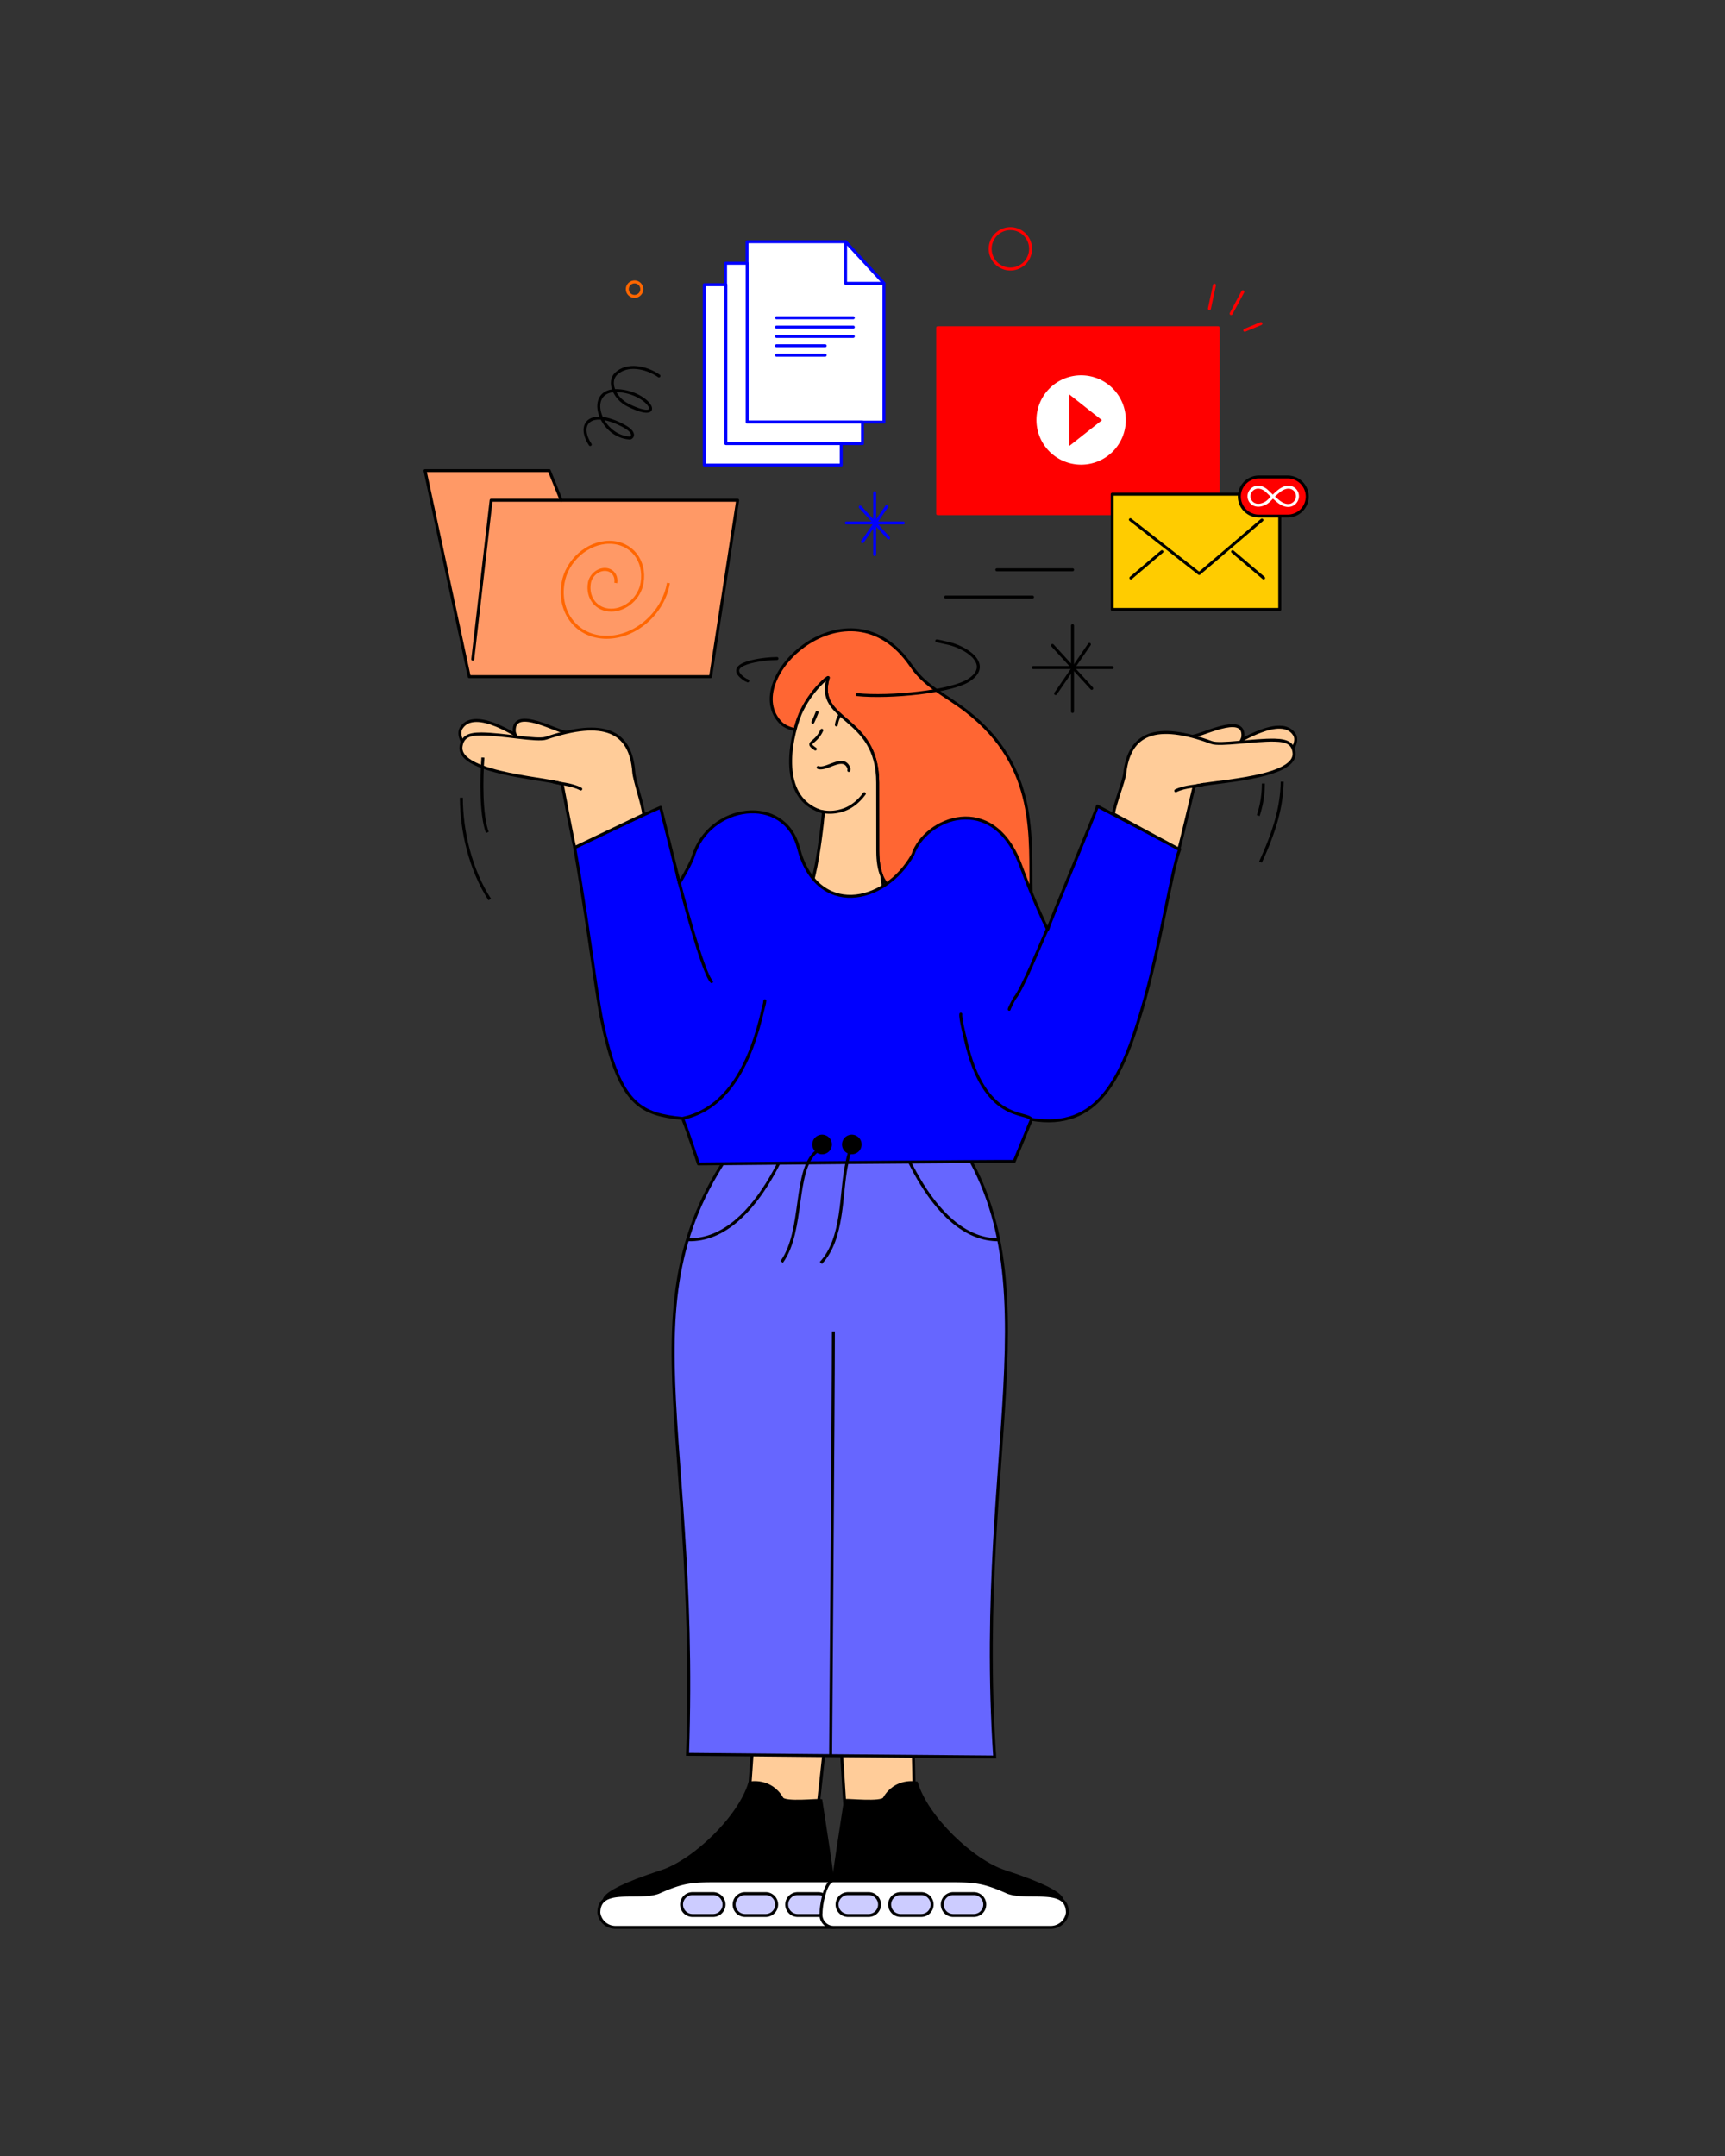 <svg id="Layer_1" data-name="Layer 1" xmlns="http://www.w3.org/2000/svg" viewBox="0 0 1600 2000"><rect x="0" y="0" width="1600" height="2000" fill="#333333" stroke="none"/><defs><style>.cls-1,.cls-9{fill:#fc9;}.cls-1,.cls-10,.cls-11,.cls-17,.cls-18,.cls-19,.cls-2,.cls-21,.cls-3,.cls-4,.cls-5,.cls-6,.cls-7,.cls-9{stroke:#000;}.cls-1,.cls-2,.cls-24,.cls-3,.cls-4,.cls-6,.cls-7{stroke-miterlimit:22.93;}.cls-1,.cls-10,.cls-11,.cls-12,.cls-15,.cls-16,.cls-17,.cls-18,.cls-19,.cls-2,.cls-20,.cls-21,.cls-22,.cls-23,.cls-24,.cls-3,.cls-4,.cls-5,.cls-6,.cls-7,.cls-8,.cls-9{stroke-width:2.75px;}.cls-1,.cls-10,.cls-11,.cls-13,.cls-14,.cls-19,.cls-2,.cls-20,.cls-21,.cls-22,.cls-23,.cls-24,.cls-3,.cls-4,.cls-5,.cls-6,.cls-7,.cls-8,.cls-9{fill-rule:evenodd;}.cls-13,.cls-20,.cls-3{fill:#fff;}.cls-4{fill:#ccf;}.cls-5{fill:#f63;}.cls-10,.cls-11,.cls-12,.cls-15,.cls-16,.cls-17,.cls-18,.cls-19,.cls-20,.cls-21,.cls-22,.cls-23,.cls-5,.cls-8,.cls-9{stroke-linecap:round;stroke-linejoin:round;}.cls-6{fill:#66f;}.cls-11,.cls-15,.cls-16,.cls-17,.cls-22,.cls-23,.cls-24,.cls-7,.cls-8{fill:none;}.cls-12,.cls-15,.cls-8{stroke:red;}.cls-10{fill:blue;}.cls-12,.cls-14,.cls-21{fill:red;}.cls-16,.cls-20{stroke:blue;}.cls-18{fill:#fc0;}.cls-19{fill:#f96;}.cls-22{stroke:#fff;}.cls-23,.cls-24{stroke:#f60;}</style></defs><title>1</title><polygon class="cls-1" points="702.12 1562.28 770.25 1570.79 756.73 1694.92 692.94 1693.71 702.12 1562.28"/><path class="cls-2" d="M761.4,1670.22c-2.45-.64-33.34,2.93-36.16-1.94C714.71,1650,695.47,1654,695.47,1654c-9.3,31.51-51.51,72.3-81.81,82.15-72.17,23.48-50.07,30.3-50.07,30.3,3.67.83,35.5-.05,66.06.32l95.78,1.15,49.94-1.3C775,1757.81,761.4,1670.22,761.4,1670.22Z"/><path class="cls-3" d="M772.6,1744.71H669.16c-26.53,0-34.24-.12-58.46,10.71-19.73,7.12-55.25-5.91-55.25,19h0a15.59,15.59,0,0,0,15,13.48H772.06A11.79,11.79,0,0,0,784,1774.42h0C784,1767,780,1744.71,772.6,1744.71Z"/><path class="cls-4" d="M739.87,1756.6H759a10.17,10.17,0,0,1,10.15,10.14h0A10.17,10.17,0,0,1,759,1776.89H739.87a10.18,10.18,0,0,1-10.15-10.15h0A10.17,10.17,0,0,1,739.87,1756.6Z"/><path class="cls-4" d="M691.09,1756.6h19.12a10.17,10.17,0,0,1,10.15,10.14h0a10.18,10.18,0,0,1-10.15,10.15H691.09a10.18,10.18,0,0,1-10.15-10.15h0A10.17,10.17,0,0,1,691.09,1756.6Z"/><path class="cls-4" d="M642.31,1756.6h19.12a10.17,10.17,0,0,1,10.15,10.14h0a10.18,10.18,0,0,1-10.15,10.15H642.31a10.17,10.17,0,0,1-10.14-10.15h0A10.17,10.17,0,0,1,642.31,1756.6Z"/><polygon class="cls-1" points="776.55 1562.28 845.81 1570.79 848.73 1694.92 784.78 1693.71 776.55 1562.28"/><path class="cls-2" d="M784.14,1670.22c2.45-.64,33.34,2.93,36.15-1.94C830.83,1650,850.06,1654,850.06,1654c9.3,31.51,51.52,72.3,81.82,82.15,72.16,23.48,50.07,30.3,50.07,30.3-3.67.83-35.51-.05-66.06.32l-95.78,1.15-50-1.3C770.53,1757.81,784.14,1670.22,784.14,1670.22Z"/><path class="cls-3" d="M772.94,1744.71H876.38c26.53,0,34.23-.12,58.45,10.71,19.73,7.12,55.26-5.91,55.26,19h0a15.59,15.59,0,0,1-15,13.48H773.47a11.78,11.78,0,0,1-11.9-13.48h0C761.57,1767,765.54,1744.71,772.94,1744.71Z"/><path class="cls-4" d="M805.67,1756.6H786.55a10.17,10.17,0,0,0-10.15,10.14h0a10.18,10.18,0,0,0,10.15,10.15h19.12a10.18,10.18,0,0,0,10.15-10.15h0A10.17,10.17,0,0,0,805.67,1756.6Z"/><path class="cls-4" d="M854.45,1756.6H835.33a10.17,10.17,0,0,0-10.15,10.14h0a10.18,10.18,0,0,0,10.15,10.15h19.12a10.17,10.17,0,0,0,10.14-10.15h0A10.17,10.17,0,0,0,854.45,1756.6Z"/><path class="cls-4" d="M903.22,1756.6H884.1A10.17,10.17,0,0,0,874,1766.74h0a10.17,10.17,0,0,0,10.14,10.15h19.12a10.18,10.18,0,0,0,10.15-10.15h0A10.17,10.17,0,0,0,903.22,1756.6Z"/><path class="cls-5" d="M814.1,726c0-62.92-58.42-55.94-45.9-97.32.53-1.75-24.16,18.05-30.71,48.15-4.62-.75-10.19-3.29-12.86-5.92-40.86-40.42,62.88-137.56,120.42-53.44,13.67,20,31.62,26.84,51.4,42.17,66.91,51.85,58.73,117.59,59.92,168.86l-81.77-.06c-30,.2-60.44,8.8-60.44-39.21C814.16,786.44,814.1,728.88,814.1,726Z"/><path class="cls-6" d="M868.63,1031.15c118.75,137.7,34.19,301,54,598.77-14.77-.08-273.42-2.28-284.93-2.51,11.43-326.74-69.75-436.76,69-596.26,25.35-.12,54.28-.49,80.95-.37C814.35,1030.66,843.27,1031,868.63,1031.15Z"/><path class="cls-7" d="M638.19,1150.05c67.44,1.64,102.17-114,103.39-119.19"/><path class="cls-7" d="M927.32,1150.05c-66.59,1.64-100.89-114-102.09-119.19"/><path class="cls-7" d="M770.42,1628S773,1295,773,1235.06"/><path class="cls-8" d="M937.17,212.1a18.73,18.73,0,1,1-18.73,18.73A18.73,18.73,0,0,1,937.17,212.1Z"/><path class="cls-9" d="M1145.29,689.87c-.94,4.48,11,8.21,14.06,8.78,5.9,1.08,23.91,6.1,34.22,1.05,5.27-2.57,10.61-12.35,7.18-18.06C1188.87,661.88,1147.05,689.82,1145.29,689.87Z"/><path class="cls-9" d="M1149.11,690.08c-2.68,3.65,3.31-2.58,3.68-6.84,2-23.18-41.26,1-48-.21,3.39,2.75,2.73,4,8.38,6.8,10.78,5.41,22.74,8.44,32.77,2.53C1147.09,691.71,1148.23,690.33,1149.11,690.08Z"/><path class="cls-9" d="M740.33,667.34c-10.6,31.17-13.55,76.08,23.44,86-.73,9.19-4.39,40.57-8.59,57.83-5.72,23.57-5.63,26.92,38.32,26.92,30.58,0,27.34-3.27,24.37-25.68-2.38-5.68-3.71-13.22-3.71-23.24,0-2.75-.06-60.31-.06-63.23,0-62.92-58.42-55.94-45.9-97.32.44-1.45-16.39,11.86-25.93,33.55Q741.25,664.68,740.33,667.34Z"/><path class="cls-10" d="M632.87,1037.52c1.25.12,15,42.21,15,42.21,5.77-.18,284.62-2.66,292.86-2.35l16-39c61.8,10.21,83.67-38.12,102.74-103,16.76-57,27.08-128.24,34.78-147.66l-76.37-39.93c0,2.51-43.82,106.19-46,114.42-.19.73-13.82-28.38-25-58.94-25.88-70.45-89.09-44-100.14-10.48-26.24,46.82-89.43,58.39-106.15-6.25-13-50.41-82.89-40.65-97.65,8-2.11,7-13.62,26.32-12.82,24.51,0-.07,0,0-1.73-7-8.77-35.46-15.68-63.11-15.68-63.11-14.57,6-79.7,37.27-79.7,37.27,17.12,98.71,19.59,138.75,28.39,174.68C577,1024.68,595.3,1033.85,632.87,1037.52Z"/><path class="cls-11" d="M761.69,752.64a37.39,37.39,0,0,0,18.76-.72c9.14-2.53,16.1-8.66,21.26-15.6"/><path class="cls-11" d="M757.85,660.86c-1.58,4.09-2.09,5.15-3.91,9.12"/><path class="cls-11" d="M778.77,663.76a24.15,24.15,0,0,0-3,8.7"/><path class="cls-11" d="M762.26,677.43c-6,13.28-16,10.66-6,17.4"/><path class="cls-11" d="M758.87,712c8.08,2.87,23.66-12.64,28.54.83a8.67,8.67,0,0,1-.1,1.87"/><path class="cls-11" d="M628.37,812.05c3.5,14.15,23.48,90.4,31.66,98.55"/><path class="cls-11" d="M971.9,860.91c-6.61,14.26-23.43,56.36-30.62,64.92-.79.94-5.19,9.48-5.19,10.43"/><path class="cls-11" d="M956.72,1038.42c-4.28-7.85-43.79,3.44-61.15-73.92-1-4.32-4.92-19.79-4.39-23.73"/><path class="cls-11" d="M632.87,1037.52c42.75-8.78,63.94-52.76,74.77-101.12.6-2.68,1.61-5.28,1.78-8"/><path class="cls-9" d="M1093.37,787.72,1032.77,755c1.1-9.16,9.65-30.14,10.53-37.83,4.23-36.82,28.78-47.48,80.45-28.37,8.1,3,39.13-2.61,58.54-2.19,12.34.26,16.81,3.58,17.94,11.1,4,26.64-91.59,27.43-92.81,32.52C1106.73,733.05,1094.8,784.08,1093.37,787.72Z"/><rect class="cls-12" x="869.72" y="304.03" width="260.23" height="172.45"/><path class="cls-13" d="M1002.8,348.17a41.44,41.44,0,1,1-41.44,41.44A41.44,41.44,0,0,1,1002.8,348.17Z"/><polygon class="cls-14" points="1022.1 389.79 1006.99 377.87 991.89 365.94 991.89 389.79 991.89 413.64 1006.99 401.72 1022.1 389.79"/><path class="cls-11" d="M611.21,348.75c-12-8.25-29.43-11.75-39.72-2.06-8,7.56-1.53,22.91,11.15,29.18,36.08,17.81,20.33-12-9.68-13.48C542.14,360.9,555.7,404.6,584,406.33c2.16.13,6.83-4.63-5.55-11.26-30.62-16.42-43.63-2.09-31,17.32"/><line class="cls-15" x1="1121.81" y1="286.24" x2="1126.45" y2="264.55"/><line class="cls-15" x1="1141.94" y1="290.88" x2="1152.81" y2="270.61"/><line class="cls-15" x1="1154.6" y1="306.37" x2="1169.57" y2="300.18"/><line class="cls-16" x1="811.3" y1="457.07" x2="811.3" y2="514.55"/><line class="cls-16" x1="785" y1="485.12" x2="837.87" y2="485.12"/><line class="cls-16" x1="797.89" y1="470.31" x2="824.19" y2="499.05"/><line class="cls-16" x1="799.98" y1="502.53" x2="822.62" y2="469.61"/><line class="cls-17" x1="994.8" y1="580.39" x2="994.8" y2="660.03"/><line class="cls-17" x1="958.36" y1="619.25" x2="1031.62" y2="619.25"/><line class="cls-17" x1="976.22" y1="598.73" x2="1012.66" y2="638.55"/><line class="cls-17" x1="979.12" y1="643.37" x2="1010.49" y2="597.76"/><rect class="cls-18" x="1031.62" y="458.46" width="155.41" height="106.88"/><polyline class="cls-11" points="1048.48 482.08 1112.3 532.03 1170.48 482.42"/><line class="cls-17" x1="1077.7" y1="511.74" x2="1048.92" y2="536.16"/><line class="cls-17" x1="1143.29" y1="511.74" x2="1172.07" y2="536.16"/><polygon class="cls-19" points="520.57 464.06 557.23 464.06 684.22 464.06 659.09 627.7 435.23 627.7 394.25 436.56 509.46 436.56 520.57 464.06"/><polyline class="cls-11" points="520.57 464.06 455.55 464.06 438.51 611.48"/><polygon class="cls-20" points="692.91 224.26 784.31 224.26 819.93 262.85 819.93 391.55 692.91 391.55 692.91 224.26"/><polygon class="cls-20" points="693 391.55 799.99 391.58 799.99 411.49 672.98 411.49 672.98 244.2 693 244.2 693 391.55"/><polygon class="cls-20" points="673.28 411.49 780.26 411.5 780.26 431.41 653.25 431.41 653.25 264.12 673.28 264.12 673.28 411.49"/><polygon class="cls-20" points="819.93 262.85 784.31 224.26 784.31 262.85 819.93 262.85"/><line class="cls-16" x1="720.21" y1="294.78" x2="791.47" y2="294.78"/><line class="cls-16" x1="791.47" y1="303.43" x2="720.21" y2="303.43"/><line class="cls-16" x1="791.47" y1="312.08" x2="720.21" y2="312.08"/><line class="cls-16" x1="765.39" y1="320.73" x2="720.21" y2="320.73"/><line class="cls-16" x1="720.22" y1="329.51" x2="765.39" y2="329.51"/><path class="cls-21" d="M1167.66,442.48h26.74a18.19,18.19,0,0,1,18.13,18.13h0a18.18,18.18,0,0,1-18.13,18.13h-26.74a18.17,18.17,0,0,1-18.12-18.13h0A18.18,18.18,0,0,1,1167.66,442.48Z"/><path class="cls-22" d="M1184.4,464c11.26,10.16,19.29,2.43,19.06-4s-7.86-12.11-17.46-4.23c-6,4.88-8.58,9.22-12.57,11.24-9.18,4.64-15.12-1.21-14.94-6.93.16-5.2,5.68-10.28,12.54-7.28C1175.17,454.59,1175.59,456.58,1184.4,464Z"/><line class="cls-17" x1="957.68" y1="553.87" x2="877.14" y2="553.87"/><line class="cls-17" x1="994.86" y1="528.57" x2="924.64" y2="528.57"/><path class="cls-23" d="M588.57,261.53a6.71,6.71,0,1,1-6.71,6.71A6.71,6.71,0,0,1,588.57,261.53Z"/><path class="cls-11" d="M1116.46,727.62c-5.72,1.84-17,1.54-25.9,5.93"/><path class="cls-9" d="M484.39,685.31c.78,4.64-11.6,8.15-14.79,8.65-6.09.95-24.77,5.62-35.14.12-5.29-2.8-10.36-13.05-6.6-18.84C440.86,655.19,482.59,685.2,484.39,685.31Z"/><path class="cls-9" d="M480.47,685.42c2.59,3.83-3.29-2.76-3.49-7.17-1.13-24,42.27,2.2,49.2,1.15-3.59,2.74-3,4-8.87,6.77-11.28,5.28-23.68,8.06-33.72,1.69C482.48,687.15,481.36,685.69,480.47,685.42Z"/><path class="cls-9" d="M533.15,786.21l63.92-30.56c-.74-9.48-8.63-31.37-9.21-39.33-2.8-38.1-27.54-49.8-81.33-31.56-8.43,2.86-40-3.8-59.95-3.92-12.66-.08-17.39,3.21-18.86,10.94-5.21,27.37,92.79,30.91,93.83,36.19C522.14,731,531.83,782.41,533.15,786.21Z"/><path class="cls-11" d="M512.39,725.08c5.79,2,17.38,2.07,26.31,6.85"/><path class="cls-11" d="M795.07,644.39c30.35,3.07,87.49-2.63,103.9-13.61,22-14.71-3.66-31.35-22.29-34.62-1.3-.23-6.92-1.66-7.78-1.66"/><path class="cls-11" d="M720.69,610.88c-11.56,0-53.46,4.43-28.86,20,.76.48.35-.36,1.73.79"/><path class="cls-24" d="M571.12,540.82c1.17-7-3.36-12.59-10.11-12.59s-13.16,5.64-14.33,12.59c-2.34,13.9,6.71,25.18,20.21,25.18s26.33-11.28,28.67-25.18c3.5-20.86-10.07-37.77-30.32-37.77s-39.5,16.91-43,37.77c-4.67,27.81,13.43,50.36,40.42,50.36s52.67-22.55,57.34-50.36"/><path class="cls-2" d="M762.53,1053.93a7.72,7.72,0,1,1-7.72,7.72A7.72,7.72,0,0,1,762.53,1053.93Z"/><path class="cls-2" d="M790.08,1053.93a7.72,7.72,0,1,1-7.72,7.72A7.72,7.72,0,0,1,790.08,1053.93Z"/><path class="cls-7" d="M770.17,1060.53c-5.32,1.8-8.45,4.09-13,7.78-21.22,17.35-11.12,73.26-32.13,102.34"/><path class="cls-7" d="M796.83,1061.43c-9.69,5-9.48,8.89-11.71,19.57-5.52,26.39-2.44,67.82-23.72,90.55"/><path class="cls-7" d="M427.94,740c0,31.11,8.57,67.19,26.34,94.46"/><path class="cls-7" d="M447.92,702.74c-1.45,19.54-2,52.83,4.09,69.48"/><path class="cls-7" d="M1189.3,725.11c-.45,23.41-6.82,45.52-20.13,74.63"/><path class="cls-7" d="M1171.82,726.81a93.3,93.3,0,0,1-4.77,29.74"/></svg>